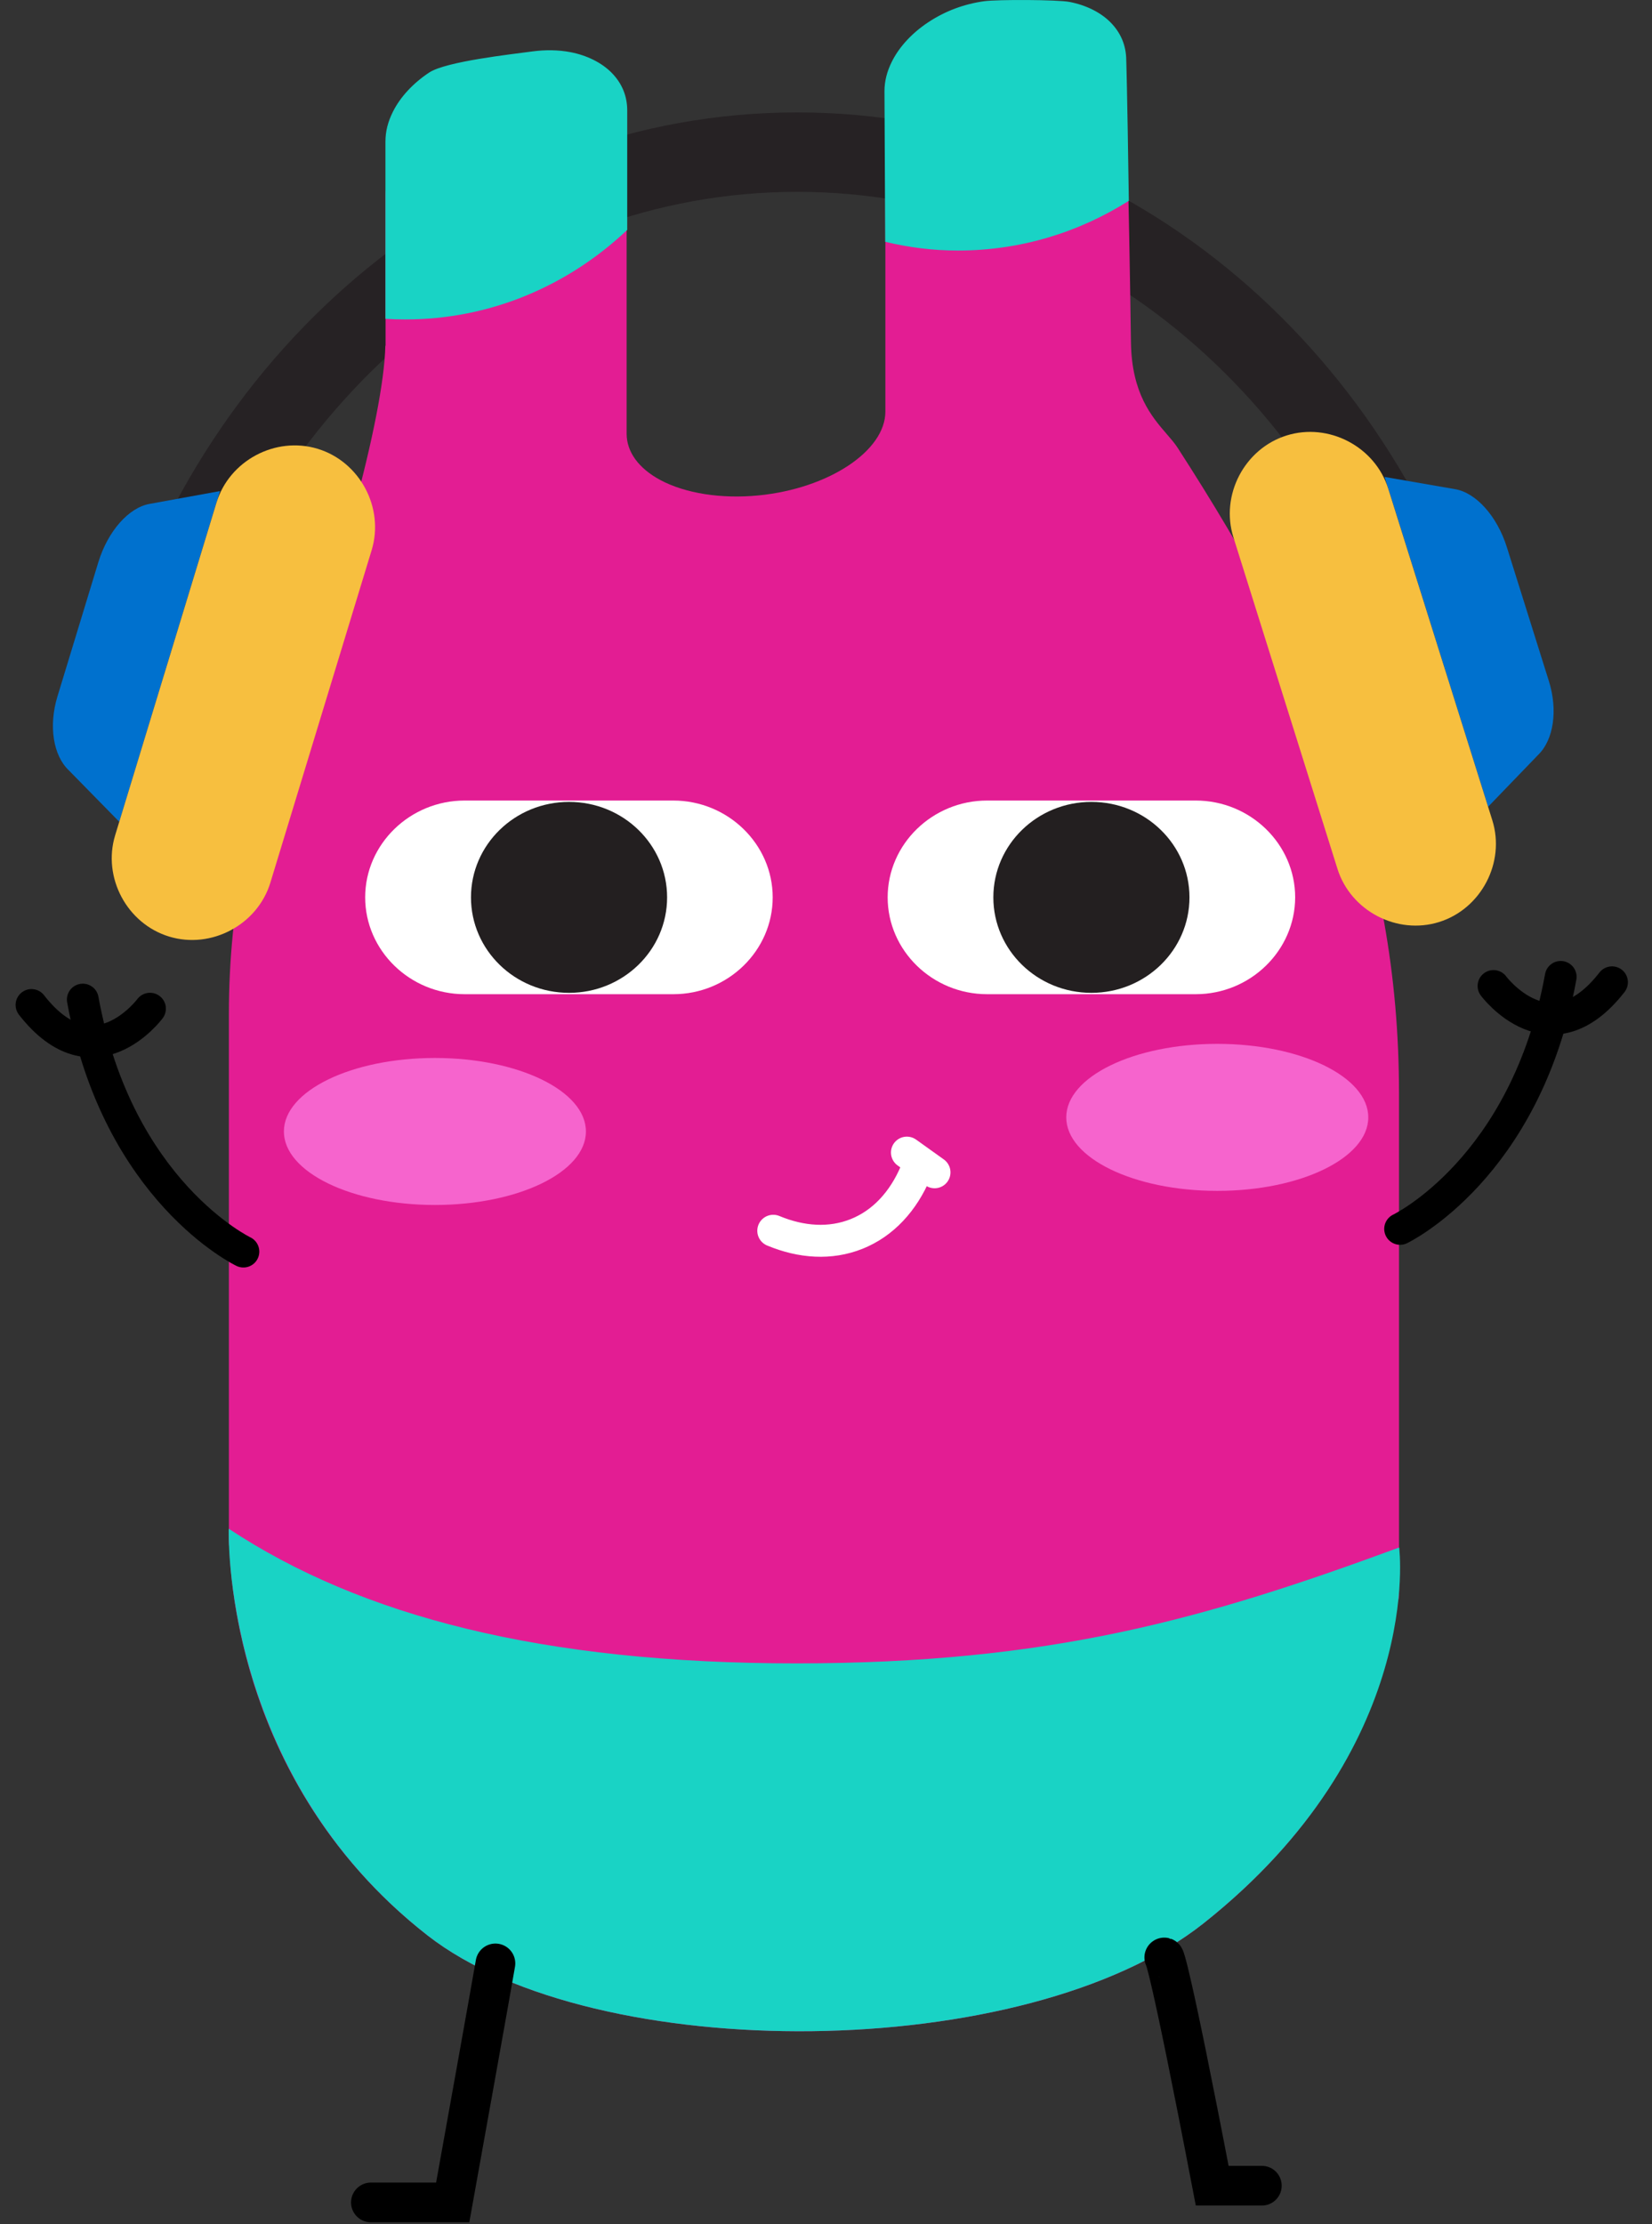<svg width="104" height="140" viewBox="0 0 104 140" fill="none" xmlns="http://www.w3.org/2000/svg">
<rect x="0" y="0" width="104" height="140" fill="#333333" stroke="none"/>
<path d="M9.443 42.189C14.99 23.265 31.137 9.575 50.191 9.575C69.244 9.575 85.391 23.265 90.938 42.189" stroke="#262224" stroke-width="5"/>
<path fill-rule="evenodd" clip-rule="evenodd" d="M70.915 8.076C70.915 8.076 71.036 10.267 71.198 21.561C71.246 24.767 72.507 26.228 73.451 27.321C73.713 27.624 73.951 27.899 74.131 28.175C82.97 41.861 88.073 53.791 88.073 68.813V100.395C88.073 100.556 88.028 100.752 87.938 100.98C87.439 105.504 85.141 113.621 75.771 121.057C64.599 129.921 37.454 130.047 26.913 121.818C15.764 113.115 14.551 100.757 14.435 97.336C14.418 97.227 14.409 97.129 14.409 97.04L14.409 63.819C14.409 57.084 15.731 50.385 18.367 43.902C21.084 37.213 24.165 26.279 24.259 21.762H24.273V12.247C24.273 11.794 24.428 11.36 24.745 10.911C25.203 10.258 26.012 9.636 27.017 9.165C27.938 8.73 31.186 8.433 32.858 8.28C33.108 8.257 33.323 8.237 33.489 8.221C34.325 8.142 35.135 8.151 35.89 8.254C36.935 8.398 37.852 8.725 38.479 9.179C39.119 9.646 39.449 10.211 39.449 10.855V21.552V24.083V27.297C39.449 28.446 40.205 29.478 41.566 30.212C43.144 31.057 45.403 31.412 47.749 31.183C52.158 30.753 55.738 28.385 55.738 25.905V24.088V9.468C55.738 9.015 55.893 8.581 56.21 8.132C56.669 7.478 57.478 6.857 58.482 6.385C59.541 5.886 60.727 5.568 62.008 5.442C62.844 5.362 66.6 5.372 67.355 5.474C68.4 5.619 69.324 5.946 69.944 6.399C70.584 6.866 70.915 7.432 70.915 8.076Z" fill="#E31D93"/>
<path d="M96.835 47.511L93.681 50.782L87.164 30.02L91.586 30.786C92.916 31.002 94.249 32.484 94.864 34.445L97.507 42.865C98.087 44.711 97.803 46.573 96.835 47.511Z" fill="#0071CE"/>
<path d="M90.603 58.033C93.252 57.201 94.778 54.278 93.947 51.629L87.395 30.756C86.564 28.107 83.64 26.58 80.991 27.412C78.342 28.243 76.816 31.166 77.647 33.815L84.199 54.689C85.031 57.337 87.954 58.864 90.603 58.033Z" fill="#F7BF3F"/>
<path d="M4.326 48.481L7.508 51.725L13.85 30.91L9.434 31.713C8.106 31.94 6.786 33.434 6.187 35.399L3.615 43.841C3.051 45.691 3.35 47.552 4.326 48.481Z" fill="#0071CE"/>
<path d="M10.647 58.95C7.991 58.141 6.44 55.231 7.249 52.575L13.625 31.647C14.434 28.991 17.344 27.44 20 28.249C22.656 29.058 24.207 31.969 23.398 34.625L17.022 55.553C16.213 58.208 13.303 59.76 10.647 58.95Z" fill="#F7BF3F"/>
<path d="M15.324 78.78C15.324 78.78 7.413 75.006 5.212 62.915" stroke="black" stroke-width="2" stroke-miterlimit="10" stroke-linecap="round"/>
<path d="M1.982 63.255C5.895 68.283 9.443 63.488 9.443 63.488" stroke="black" stroke-width="2" stroke-miterlimit="10" stroke-linecap="round"/>
<path d="M88.142 77.351C88.142 77.351 96.052 73.577 98.253 61.486" stroke="black" stroke-width="2" stroke-miterlimit="10" stroke-linecap="round"/>
<path d="M101.483 61.825C97.571 66.853 94.022 62.059 94.022 62.059" stroke="black" stroke-width="2" stroke-miterlimit="10" stroke-linecap="round"/>
<path d="M14.402 96.224C14.402 96.224 13.859 111.628 26.913 121.818C37.454 130.047 64.599 129.921 75.771 121.056C89.714 109.992 88.083 97.403 88.083 97.403C75.857 101.905 66.123 104.697 50.127 104.697C34.131 104.697 22.721 101.72 14.402 96.224Z" fill="#19D3C5"/>
<path d="M31.189 123.582C31.189 123.582 31.029 124.568 28.5 138.627H23.35" stroke="black" stroke-width="2.5" stroke-miterlimit="10" stroke-linecap="round"/>
<path d="M73.296 123.208C73.296 123.208 73.57 123.281 76.313 137.573H79.437" stroke="black" stroke-width="2.5" stroke-miterlimit="10" stroke-linecap="round"/>
<path fill-rule="evenodd" clip-rule="evenodd" d="M42.389 62.577H29.251C25.809 62.577 22.989 59.832 22.989 56.482C22.989 53.132 25.809 50.388 29.251 50.388H42.382C45.824 50.388 48.644 53.132 48.644 56.482C48.644 59.832 45.831 62.577 42.389 62.577Z" fill="white"/>
<path d="M35.824 62.492C39.233 62.492 41.997 59.801 41.997 56.483C41.997 53.164 39.233 50.474 35.824 50.474C32.414 50.474 29.65 53.164 29.65 56.483C29.65 59.801 32.414 62.492 35.824 62.492Z" fill="#231F20"/>
<path fill-rule="evenodd" clip-rule="evenodd" d="M75.274 62.577H62.143C58.701 62.577 55.882 59.832 55.882 56.482C55.882 53.132 58.701 50.388 62.143 50.388H75.274C78.716 50.388 81.536 53.132 81.536 56.482C81.529 59.832 78.716 62.577 75.274 62.577Z" fill="white"/>
<path d="M68.708 62.492C72.118 62.492 74.882 59.801 74.882 56.483C74.882 53.164 72.118 50.474 68.708 50.474C65.299 50.474 62.535 53.164 62.535 56.483C62.535 59.801 65.299 62.492 68.708 62.492Z" fill="#231F20"/>
<path d="M57.642 73.782C56.865 75.609 55.606 76.997 53.923 77.669C52.278 78.326 50.462 78.208 48.68 77.467" stroke="white" stroke-width="2.011" stroke-miterlimit="10" stroke-linecap="round"/>
<path d="M57.09 72.543L58.836 73.792" stroke="white" stroke-width="2" stroke-linecap="round"/>
<path d="M27.379 75.844C32.63 75.844 36.886 73.773 36.886 71.218C36.886 68.662 32.63 66.591 27.379 66.591C22.129 66.591 17.872 68.662 17.872 71.218C17.872 73.773 22.129 75.844 27.379 75.844Z" fill="#F664CD"/>
<path d="M76.632 74.957C81.882 74.957 86.139 72.885 86.139 70.33C86.139 67.775 81.882 65.703 76.632 65.703C71.381 65.703 67.125 67.775 67.125 70.33C67.125 72.885 71.381 74.957 76.632 74.957Z" fill="#F664CD"/>
<path d="M39.486 14.472V6.95C39.486 6.041 39.155 5.245 38.512 4.587C37.883 3.948 36.964 3.488 35.916 3.284C35.158 3.139 34.347 3.126 33.508 3.238C32.224 3.415 28.079 3.863 27.017 4.567C26.01 5.232 25.198 6.107 24.738 7.029C24.421 7.66 24.265 8.272 24.265 8.911V20.067C24.678 20.093 25.083 20.106 25.503 20.106C30.871 20.113 35.774 17.98 39.486 14.472Z" fill="#19D3C5"/>
<path d="M69.928 1.424C69.306 0.785 68.379 0.325 67.331 0.121C66.574 -0.024 62.808 -0.037 61.969 0.075C60.684 0.252 59.494 0.7 58.433 1.404C57.425 2.069 56.614 2.944 56.154 3.865C55.836 4.497 55.681 5.109 55.681 5.748L55.728 15.219C57.215 15.575 58.717 15.771 60.306 15.771C64.241 15.771 67.92 14.626 71.064 12.639C70.962 5.452 70.902 3.78 70.902 3.78C70.895 2.878 70.57 2.082 69.928 1.424Z" fill="#19D3C5"/>
</svg>
